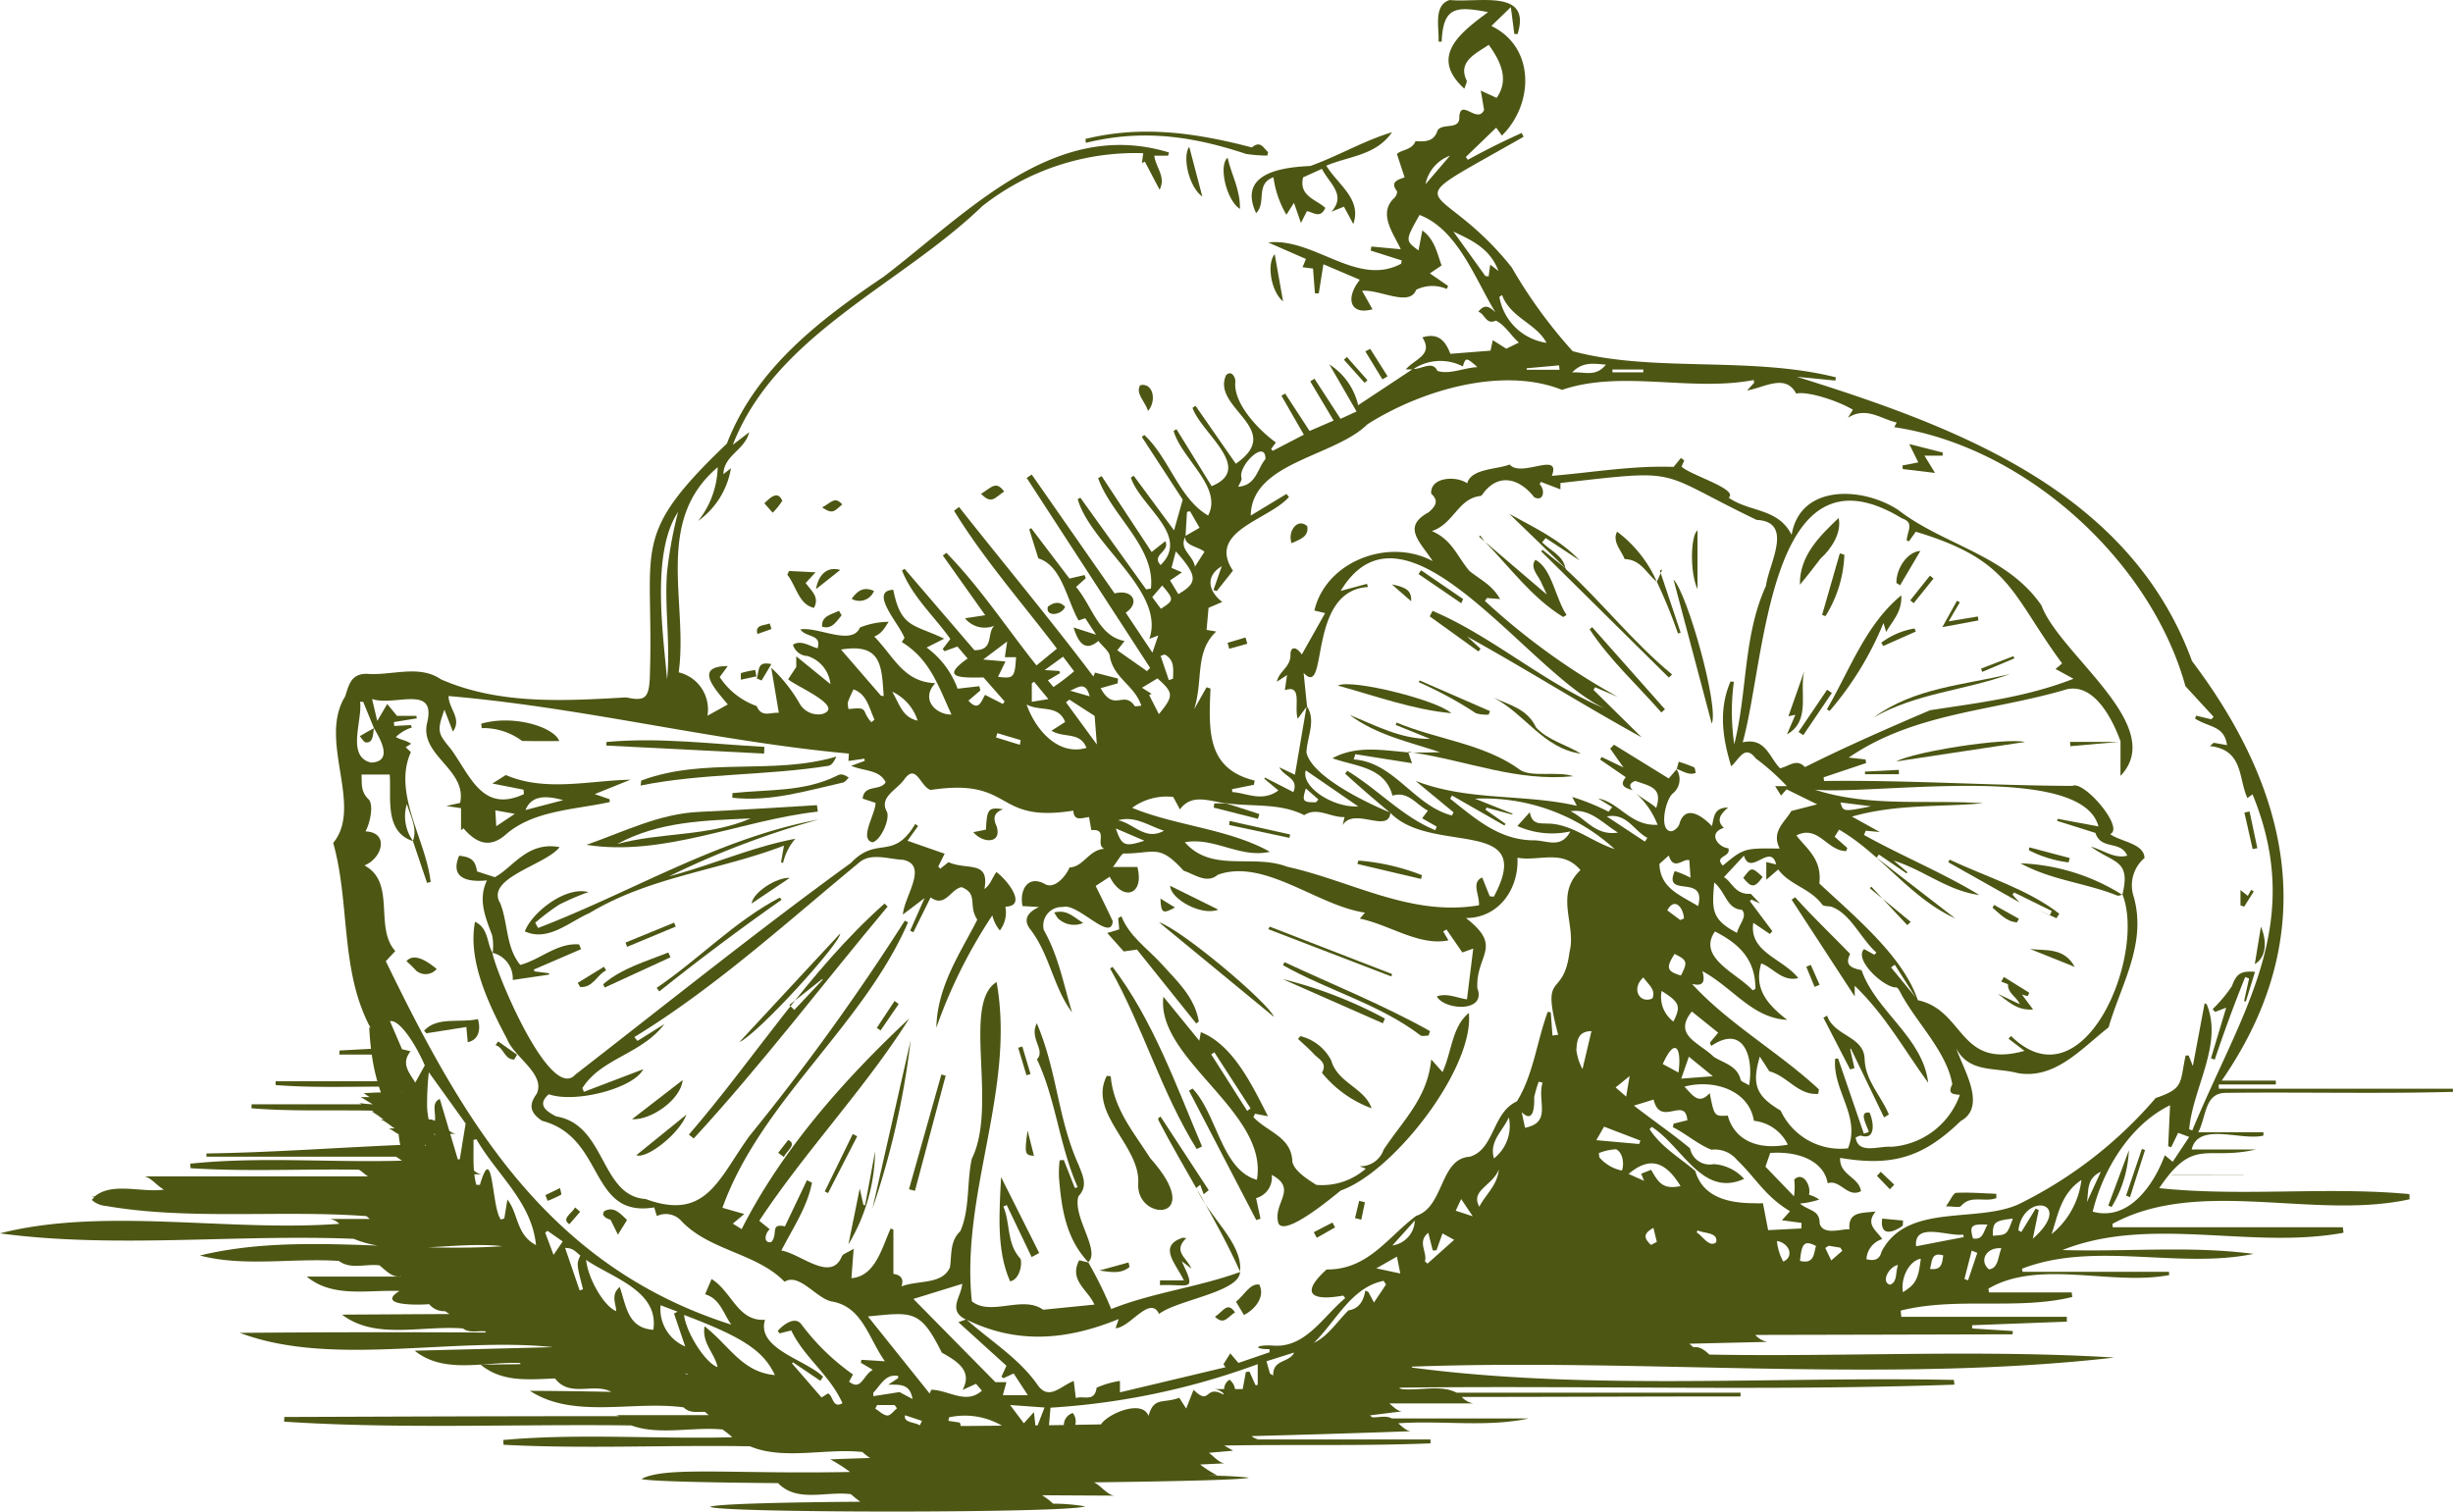 <svg xmlns="http://www.w3.org/2000/svg" viewBox="0 0 221 136.188"><defs><style>.b98b998d-28b4-40aa-920e-274887a42ffb{fill:#4d5613;}</style></defs><g id="a3026230-d02f-4cbd-bf1c-b778942d7c96" data-name="Layer 2"><g id="f37b0b7b-d547-46d0-bf13-dc07c4f135d2" data-name="Layer 1"><path class="b98b998d-28b4-40aa-920e-274887a42ffb" d="M119.49,14.929c1.082,1.753,3.22,3.013,2.433,5.253l-.841-1.565-1.128.458c1.361-1.533-.174-2.517-.857-3.862l-1.697.766c-.403,1.698,1.183,1.981,2.002,2.752-.458,1.029-1.134.351-1.66.297-.16.315-.29.573-.536,1.058l-.627-1.811-.683,1.071a8.976,8.976,0,0,1-1.164-3.375c-1.672.602-.595,2.292-1.566,3.23-1.668-3.598,2.303-4.132,4.89-4.246,2.522-.907,4.781-2.264,7.36-3.043C123.938,14.031,121.544,14.05,119.49,14.929Z"/><path class="b98b998d-28b4-40aa-920e-274887a42ffb" d="M112.258,13.866c-4.91-1.627-9.359-2.24-14.429-.997l-.037-.35c5.138-1.269,10.039-.527,14.996.764.794-.666,1.046.086,1.462.418l-.072.315A12.761,12.761,0,0,1,112.258,13.866Z"/><path class="b98b998d-28b4-40aa-920e-274887a42ffb" d="M73.338,54.765c-1.367-.274-1.611-2.002-2.406-2.987l.158-.331,2.387.116-.893.964C73.151,53.298,73.841,53.793,73.338,54.765Z"/><path class="b98b998d-28b4-40aa-920e-274887a42ffb" d="M110.593,14.206c.358,1.544,1.16,2.898,1.118,4.618C110.515,18.093,109.752,14.938,110.593,14.206Z"/><path class="b98b998d-28b4-40aa-920e-274887a42ffb" d="M107.142,13.218l1.182,4.496C107.093,16.834,106.504,14.093,107.142,13.218Z"/><path class="b98b998d-28b4-40aa-920e-274887a42ffb" d="M114.844,22.901c.256,1.445.504,2.849.753,4.253C114.446,26.21,114.137,23.656,114.844,22.901Z"/><path class="b98b998d-28b4-40aa-920e-274887a42ffb" d="M195.681,105.868h6.447l.001.02q-3.233,0-6.468.001Z"/><path class="b98b998d-28b4-40aa-920e-274887a42ffb" d="M102.72,34.708c1.12-.279,1.543,1.335.717,2.314C103.162,36.169,102.281,35.459,102.72,34.708Z"/><path class="b98b998d-28b4-40aa-920e-274887a42ffb" d="M88.385,44.487c.963-.574,1.332-1.213,2.084-.204C89.629,44.815,89.365,45.498,88.385,44.487Z"/><path class="b98b998d-28b4-40aa-920e-274887a42ffb" d="M70.477,45.119a6.076,6.076,0,0,1-.861,1.073l-.752-.846C69.385,44.835,70.075,44.156,70.477,45.119Z"/><path class="b98b998d-28b4-40aa-920e-274887a42ffb" d="M75.7,51.35l-2.183,1.727C73.752,51.677,74.604,51.016,75.7,51.35Z"/><path class="b98b998d-28b4-40aa-920e-274887a42ffb" d="M75.824,55.435c-.501.586-.858,1.288-1.759,1.027-.062-.987.821-1.079,1.519-1.431Z"/><path class="b98b998d-28b4-40aa-920e-274887a42ffb" d="M125.014,33.903l-.466.273-1.541-2.52.442-.225Z"/><path class="b98b998d-28b4-40aa-920e-274887a42ffb" d="M76.732,53.954c.55-.767,1.089-1.117,2.009-.713A1.417,1.417,0,0,1,76.732,53.954Z"/><path class="b98b998d-28b4-40aa-920e-274887a42ffb" d="M75.882,45.447c-.701.563-.798.951-1.811.27C74.954,45.243,75.201,44.696,75.882,45.447Z"/><path class="b98b998d-28b4-40aa-920e-274887a42ffb" d="M95.964,54.665c-.306.782-1.806.951-1.56-.009C94.884,54.309,95.405,54.097,95.964,54.665Z"/><path class="b98b998d-28b4-40aa-920e-274887a42ffb" d="M69.497,59.831l-.884,1.478-.426-.175C68.429,60.265,68.219,59.568,69.497,59.831Z"/><path class="b98b998d-28b4-40aa-920e-274887a42ffb" d="M121.079,32.413l.266-.253q.927,1.048,1.854,2.096l-.259.231Q122.01,33.45,121.079,32.413Z"/><path class="b98b998d-28b4-40aa-920e-274887a42ffb" d="M66.787,60.632a9.346,9.346,0,0,1,1.249-.27l.115.575-1.403.301C66.758,61.027,66.713,60.657,66.787,60.632Z"/><path class="b98b998d-28b4-40aa-920e-274887a42ffb" d="M69.347,56.172l.159.5L68.236,57.12C68.016,56.267,68.784,56.381,69.347,56.172Z"/><path class="b98b998d-28b4-40aa-920e-274887a42ffb" d="M107.12,98.26l6.061,11.661.383-.122c-.127-.594-.255-1.187-.398-1.853a1.923,1.923,0,0,0,1.41-2.094c2.418,1.284.03,2.565.608,4.38.626,1.192,4.868-2.385,5.613-2.974,4.815-1.7,12.042-11.075,11.536-15.999-1.532,1.275-1.502,3.406-2.37,5.331l-1.019-1.142c-.33,3.476-2.527,5.47-4.288,8.133a2.215,2.215,0,0,1-2.183,1.494l.58.213a5.984,5.984,0,0,1-4.463,1.464c-.785-.498-1.974-1.241-2.157-2.082-.062-2.259-2.257-2.67-3.507-4.024l.142-.305,1.169.226c-1.416-2.772-3.144-6.434-6.047-7.575l-.139.772c-1.078-1.321-2.071-2.538-3.234-3.963-.7,5.602,9.513,10.404,8.42,16.494-3.184-.886-3.572-5.899-5.793-8.219Zm5.55,1.599-.305.227-3.242-5.092.286-.184Z"/><path class="b98b998d-28b4-40aa-920e-274887a42ffb" d="M44.341,84.273c-.601-1.624-1.305-3.208-.468-4.956-1.764.19-3.364-.206-2.506-2.221,1.145.131,1.449.442,1.613,1.415l1.604.519c1.657-.892,2.924-3.248,5.833-2.706-1.248,1.617-6.745,2.768-5.348,5.054.709,1.776.49,3.949,1.803,5.557,1.837-.496,3.313-1.999,5.299-1.851l.178.432-4.264,1.84.077.162,1.321.168-.035.125-3.252.479a2.372,2.372,0,0,0-1.812-2.443A4.815,4.815,0,0,0,44.341,84.273Z"/><path class="b98b998d-28b4-40aa-920e-274887a42ffb" d="M62.99,73.147c-3.595.165-6.752,1.78-10.151,2.967,6.922,1.103,13.949-2.228,20.841-2.991l-.077-.581C70.066,72.747,66.529,72.985,62.99,73.147Zm-7.385,2.898c3.771-2.054,7.913-2.117,12.031-2.311C63.791,75.397,59.557,74.963,55.605,76.045Z"/><path class="b98b998d-28b4-40aa-920e-274887a42ffb" d="M50.366,81.51a20.593,20.593,0,0,0-2.145,1.625l.257.47c8.435-3.22,16.237-8.084,25.273-9.77a77.49,77.49,0,0,0-13.471,5.114c3.836-1.001,7.487-2.646,11.375-3.381a5.035,5.035,0,0,0-1.104,2.175l-.183-.051c.077-.444.154-.887.261-1.501C64.712,78.448,58.564,78.975,53.093,82.27c-1.792.775-3.712,2.601-5.804,1.645.574-1.62,3.59-4.093,5.723-3.545A23.6,23.6,0,0,0,50.366,81.51Z"/><path class="b98b998d-28b4-40aa-920e-274887a42ffb" d="M98.046,113.714c.007.01.013.02.021.029l-.001,0,0,0-.016-.004L98.04,113.72Z"/><path class="b98b998d-28b4-40aa-920e-274887a42ffb" d="M95.413,106.145a9.31,9.31,0,0,1,.057-1.607l.372-.027q.498,1.263.996,2.526l.255-.08c-1.661-3.751-1.966-7.919-3.67-11.52.808-.822-.721-1.872-.012-3.244,1.855,4.354,1.864,8.567,3.776,12.783.346.906.866,1.869-.027,2.802-.556,1.826,2.016,4.898.886,5.938C96.045,111.584,95.644,108.939,95.413,106.145Z"/><path class="b98b998d-28b4-40aa-920e-274887a42ffb" d="M62.5,102.569c6.162-6.681,11.637-13.937,17.47-20.894l-.279-.268c-6.868,6.101-11.681,13.934-17.628,20.82Zm8.611-12.025,2.957-2.331.056.051-2.564,2.728Z"/><path class="b98b998d-28b4-40aa-920e-274887a42ffb" d="M103.634,104.35c5.125,5.737-1.264,5.772-1.089,2.303.251-3.402-4.57-6.327-2.833-9.724l.355.036C100.317,99.898,102.153,102.036,103.634,104.35Z"/><path class="b98b998d-28b4-40aa-920e-274887a42ffb" d="M100.013,87.258l.22-.149c3.624,4.749,5.724,10.672,8.062,16.182l-.48.231C104.609,98.374,102.986,92.527,100.013,87.258Z"/><path class="b98b998d-28b4-40aa-920e-274887a42ffb" d="M74.663,68.992c-5.618.898-11.415.662-16.946,1.78l.056-.446c5.708-2.144,11.901-.465,17.579-2.163C75.186,68.541,74.961,68.922,74.663,68.992Z"/><path class="b98b998d-28b4-40aa-920e-274887a42ffb" d="M92.944,113.258c-.792-1.656-1.516-3.17-2.24-4.684l-.306.128c.646,1.514.268,3.316,1.532,4.699.213.444-.077,1.91-.927,2.039-1.259-2.823-.961-6.308-.812-9.391,1.225,2.44,2.31,4.601,3.433,6.838Z"/><path class="b98b998d-28b4-40aa-920e-274887a42ffb" d="M104.592,86.785c1.4,1.558,3.04,3.012,3.413,5.245l-.235.181L102.433,85.55l-1.191.172-1.488-1.665,1.083-.325-.095-1.008.288-.175C101.735,84.344,103.349,85.429,104.592,86.785Z"/><path class="b98b998d-28b4-40aa-920e-274887a42ffb" d="M54.626,67.17l.016-.321c4.768-.435,9.489.186,14.227.44q-.015.302-.029.605Z"/><path class="b98b998d-28b4-40aa-920e-274887a42ffb" d="M104.359,100.907c-.025-.046.006-.122.011-.185l.19-.12,4.339,6.629-.455.364-.315-.856-.344.281c.998,2.479,4.221,4.966,3.933,7.53C109.612,109.857,106.743,105.483,104.359,100.907Z"/><path class="b98b998d-28b4-40aa-920e-274887a42ffb" d="M111.732,114.597l-.032-.025.017-.02Z"/><path class="b98b998d-28b4-40aa-920e-274887a42ffb" d="M118.378,94.968c-.449-.484-.956-.915-1.437-1.37l.216-.248a4.28,4.28,0,0,1,2.772,2.178c.591,2.062,3.005,2.468,3.639,4.322a10.326,10.326,0,0,1-4.471-3.202C119.618,95.751,118.805,95.429,118.378,94.968Z"/><path class="b98b998d-28b4-40aa-920e-274887a42ffb" d="M47.032,66.753A5.82,5.82,0,0,0,43.401,65.6l-.042-.4c2.985-.851,6.598.338,7.025,1.568C49.222,66.767,48.126,66.782,47.032,66.753Z"/><path class="b98b998d-28b4-40aa-920e-274887a42ffb" d="M75.987,70.495c-3.315.745-6.564,1.764-10.012,1.377l.018-.417c3.183-.344,6.432-.084,9.416-1.569.383-.24.728-.051,1.059.175C76.31,70.21,76.175,70.427,75.987,70.495Z"/><path class="b98b998d-28b4-40aa-920e-274887a42ffb" d="M127.975,93.282c-3.695-2.816-8.346-4.04-12.386-6.322l.139-.274c4.381,2.047,8.883,3.845,13.109,6.213l-.134.4C128.456,93.299,128.149,93.394,127.975,93.282Z"/><path class="b98b998d-28b4-40aa-920e-274887a42ffb" d="M104.418,83.094c1.996.618,9.845,7.231,10.358,8.524Z"/><path class="b98b998d-28b4-40aa-920e-274887a42ffb" d="M82.044,93.731a72.887,72.887,0,0,1-3.439,15.146Q80.324,101.304,82.044,93.731Z"/><path class="b98b998d-28b4-40aa-920e-274887a42ffb" d="M66.606,93.894,75.697,84.1C75.76,84.918,68.339,93.119,66.606,93.894Z"/><path class="b98b998d-28b4-40aa-920e-274887a42ffb" d="M70.417,81.064Q64.778,85.02,59.4,89.321l-.238-.32c3.799-2.574,6.985-5.973,11.089-8.135Z"/><path class="b98b998d-28b4-40aa-920e-274887a42ffb" d="M81.894,107.147l2.917-10.338.388.105q-1.384,5.187-2.768,10.374Z"/><path class="b98b998d-28b4-40aa-920e-274887a42ffb" d="M124.772,91.767l-.184.425-9.036-3.983A39.116,39.116,0,0,1,124.772,91.767Z"/><path class="b98b998d-28b4-40aa-920e-274887a42ffb" d="M42.141,93.897l-.124-1.371-3.599.567-.213-.229c1.171-1.306,3.227-.675,4.857-1.049C43.35,92.853,43.074,93.705,42.141,93.897Z"/><path class="b98b998d-28b4-40aa-920e-274887a42ffb" d="M106.66,115.357c-.721-1.504-2.369-3.082-.118-3.843l.34.031c-1.272,1.198.071,1.79.453,2.748l-.875-.67c1.405,2.919.659,2.028-1.954,2.164l.003-.431Z"/><path class="b98b998d-28b4-40aa-920e-274887a42ffb" d="M56.943,100.834q2.281-1.763,4.562-3.526C61.345,99.06,58.658,100.947,56.943,100.834Z"/><path class="b98b998d-28b4-40aa-920e-274887a42ffb" d="M77.458,107.079l.326,1.472.154.04c.296-1.591.592-3.182.905-4.868a16.782,16.782,0,0,1-2.406,8.392C76.793,110.361,77.148,108.607,77.458,107.079Z"/><path class="b98b998d-28b4-40aa-920e-274887a42ffb" d="M60.409,86.245l-5.93,2.73-.138-.3c1.719-1.469,3.85-2.044,5.87-2.861Z"/><path class="b98b998d-28b4-40aa-920e-274887a42ffb" d="M105.419,79.806l4.337,2.145C108.324,82.561,105.478,81.043,105.419,79.806Z"/><path class="b98b998d-28b4-40aa-920e-274887a42ffb" d="M113.454,115.731c.571,1.117-.414,2.26-1.384,2.744l-.715-1.198C112.045,116.761,112.593,115.607,113.454,115.731Z"/><path class="b98b998d-28b4-40aa-920e-274887a42ffb" d="M114.262,83.715l.133-.229,11.033,4.277-.086.207Z"/><path class="b98b998d-28b4-40aa-920e-274887a42ffb" d="M57.331,104.075l4.514-3.655C61.197,102.18,58.212,104.467,57.331,104.075Z"/><path class="b98b998d-28b4-40aa-920e-274887a42ffb" d="M89.804,74.482c.459,1.574-1.283,1.5-2.113.493l1.136-.233c.079-1.854.226-2.039,1.551-1.834C89.468,73.232,89.472,73.792,89.804,74.482Z"/><path class="b98b998d-28b4-40aa-920e-274887a42ffb" d="M54.473,109.098c.885-.442,1.452.291,2.019.816l-.82,1.325L55.01,109.9C54.751,109.824,54.046,109.542,54.473,109.098Z"/><path class="b98b998d-28b4-40aa-920e-274887a42ffb" d="M74.305,107.345l2.522-5.169.401.198-2.627,5.118Z"/><path class="b98b998d-28b4-40aa-920e-274887a42ffb" d="M37.517,87.472a12.122,12.122,0,0,0-.899-.877c.532-.582,1.389-.404,2.727.706A1.316,1.316,0,0,1,37.517,87.472Z"/><path class="b98b998d-28b4-40aa-920e-274887a42ffb" d="M71.151,79.094l-3.437,2.307C67.859,80.385,69.954,79.031,71.151,79.094Z"/><path class="b98b998d-28b4-40aa-920e-274887a42ffb" d="M95.489,82.887c-.226-.133-.348-.445-.517-.676,1.125-.261,1.572.275,2.615.945A2.091,2.091,0,0,1,95.489,82.887Z"/><path class="b98b998d-28b4-40aa-920e-274887a42ffb" d="M56.356,84.92l4.378-1.794.147.354-4.383,1.825Z"/><path class="b98b998d-28b4-40aa-920e-274887a42ffb" d="M109.459,118.636c.783-.516,1.115-1.397,1.81-.4C110.584,118.658,110.298,119.42,109.459,118.636Z"/><path class="b98b998d-28b4-40aa-920e-274887a42ffb" d="M54.61,87.427c-.843.398-1.183,1.594-2.339,1.494l-.223-.367,2.364-1.453Z"/><path class="b98b998d-28b4-40aa-920e-274887a42ffb" d="M78.994,92.609l1.6-2.426.371.279L79.332,92.84Z"/><path class="b98b998d-28b4-40aa-920e-274887a42ffb" d="M101.767,114.146c-.816.691-1.784.434-2.724.323l2.632-.73Z"/><path class="b98b998d-28b4-40aa-920e-274887a42ffb" d="M91.732,94.397l.375-.109.737,2.481-.367.104Z"/><path class="b98b998d-28b4-40aa-920e-274887a42ffb" d="M120.281,110.585l-1.651.933-.268-.504,1.685-.869Z"/><path class="b98b998d-28b4-40aa-920e-274887a42ffb" d="M46.587,95.027l-.265.436c-.884.003-.941-1.108-1.68-1.3l.24-.337Z"/><path class="b98b998d-28b4-40aa-920e-274887a42ffb" d="M52.265,109.175l-.968,1.121c-.775-.499.243-.981.515-1.513Z"/><path class="b98b998d-28b4-40aa-920e-274887a42ffb" d="M50.549,107.641a10.388,10.388,0,0,1-1.211.549l-.2-.516,1.319-.634C50.492,107.248,50.614,107.603,50.549,107.641Z"/><path class="b98b998d-28b4-40aa-920e-274887a42ffb" d="M122.97,108.318q-.163.785-.326,1.57l-.565-.141.374-1.556Z"/><path class="b98b998d-28b4-40aa-920e-274887a42ffb" d="M92.578,101.858q.288,1.136.577,2.274C92.332,104.088,92.286,103.945,92.578,101.858Z"/><path class="b98b998d-28b4-40aa-920e-274887a42ffb" d="M70.111,103.863l.902-1.157c.848.399-.168.985-.388,1.535Z"/><path class="b98b998d-28b4-40aa-920e-274887a42ffb" d="M104.549,80.96l1.31.801C104.759,82.361,104.602,82.28,104.549,80.96Z"/><path class="b98b998d-28b4-40aa-920e-274887a42ffb" d="M201.081,88.848c.396-1.098.793-1.399,2.081-1.289-.277.898-.551,1.787-.825,2.676l-.159-.04.451-2.041-.351-.127q-1.482,3.679-2.742,7.439l-.342-.116,1.373-4.565-1.009.387-.211-.258A12.504,12.504,0,0,0,201.081,88.848Z"/><path class="b98b998d-28b4-40aa-920e-274887a42ffb" d="M182.444,66.847l-11.62,1.757C172.562,67.686,180.641,66.452,182.444,66.847Z"/><path class="b98b998d-28b4-40aa-920e-274887a42ffb" d="M173.381,41.053l.954,1.556-2.906-.35-.034-.322,1.432-.28-.814-1.649,3.018.766-.016.279Z"/><path class="b98b998d-28b4-40aa-920e-274887a42ffb" d="M176.24,107.469c1.2-.063,2.409.044,3.615.089l.002.389c-1.092.403-2.295-.332-3.18.708-.139.179-.706.027-1.354.027C175.745,108.1,175.976,107.482,176.24,107.469Z"/><path class="b98b998d-28b4-40aa-920e-274887a42ffb" d="M169.572,109.794l1.88.175-.024.461C170.658,111,169.339,111.52,169.572,109.794Z"/><path class="b98b998d-28b4-40aa-920e-274887a42ffb" d="M203.697,83.481c.655,1.592.335,2.879-.554,3.376C203.322,85.767,203.51,84.624,203.697,83.481Z"/><path class="b98b998d-28b4-40aa-920e-274887a42ffb" d="M116.364,48.941c-.388-1.032.511-2.331,1.408-1.542C117.932,48.344,117.183,48.567,116.364,48.941Z"/><path class="b98b998d-28b4-40aa-920e-274887a42ffb" d="M202.206,73.208l.466-.094q.35,1.651.7,3.302L202.95,76.5Q202.578,74.854,202.206,73.208Z"/><path class="b98b998d-28b4-40aa-920e-274887a42ffb" d="M186.503,66.84h4.408q-2.199.191-4.389.388Z"/><path class="b98b998d-28b4-40aa-920e-274887a42ffb" d="M171.082,69.752h-3.046l-.021-.233,3.058-.159Z"/><path class="b98b998d-28b4-40aa-920e-274887a42ffb" d="M110.595,57.914l1.619-.482.161.567-1.629.452Z"/><path class="b98b998d-28b4-40aa-920e-274887a42ffb" d="M170.66,106.736l-.394.41-1.167-1.21.346-.362Z"/><path class="b98b998d-28b4-40aa-920e-274887a42ffb" d="M202.819,80.174l.23.141-.864,1.373-.33-.117V80.187l.658.53C202.637,80.497,202.728,80.335,202.819,80.174Z"/><path class="b98b998d-28b4-40aa-920e-274887a42ffb" d="M133.345,48.244c.144.183.284.371.43.553l-.517-.442Z"/><path class="b98b998d-28b4-40aa-920e-274887a42ffb" d="M138.924,52.628c-.242-.709-1.163-1.447-.595-2.192,1.494.767,1.804,3.505,2.811,4.966l-.308.189c-2.804-1.725-4.781-4.456-7.058-6.793l5.591,4.776C139.234,53.29,139.088,52.954,138.924,52.628Z"/><path class="b98b998d-28b4-40aa-920e-274887a42ffb" d="M154.218,65.2l-3.446-12.986C152.021,53.472,154.891,63.683,154.218,65.2Z"/><path class="b98b998d-28b4-40aa-920e-274887a42ffb" d="M120.528,61.765c1.268-.632,9.061,1.348,10.225,2.492C127.313,63.93,124.088,62.755,120.528,61.765Z"/><path class="b98b998d-28b4-40aa-920e-274887a42ffb" d="M138.974,49.544q1.028.816,2.055,1.631l-.002-.008c.027.03.054.028.029.098,3.273,3.002,6.107,6.638,9.591,9.502l-.295.278L138.847,49.67Z"/><path class="b98b998d-28b4-40aa-920e-274887a42ffb" d="M143.443,56.504q3.28,3.7,6.56,7.401l-.326.284c-2.171-2.481-4.635-4.709-6.46-7.489Z"/><path class="b98b998d-28b4-40aa-920e-274887a42ffb" d="M142.324,50.495l-3.068-2.019-.321.385c.738.74,1.894,1.2,2.093,2.308l-5.048-4.872C138.198,47.52,140.528,48.598,142.324,50.495Z"/><path class="b98b998d-28b4-40aa-920e-274887a42ffb" d="M149.263,52.403l.005.004.002.021Z"/><path class="b98b998d-28b4-40aa-920e-274887a42ffb" d="M146.368,50.37c-.257-.726-1.157-1.588-.675-2.467a11.308,11.308,0,0,1,3.571,4.5C148.354,51.711,147.867,50.412,146.368,50.37Z"/><path class="b98b998d-28b4-40aa-920e-274887a42ffb" d="M138.386,65.538c1.024,1.14,2.75,1.556,4.049,2.367-3.409-.468-5.078-3.654-7.891-5.046C135.996,63.5,137.626,63.885,138.386,65.538Z"/><path class="b98b998d-28b4-40aa-920e-274887a42ffb" d="M152.934,47.783v5.3C152.223,51.56,152.323,48.211,152.934,47.783Z"/><path class="b98b998d-28b4-40aa-920e-274887a42ffb" d="M132.969,64.258A35.254,35.254,0,0,0,127.82,61.462l.085-.154,6.335,2.76-.119.311A3.142,3.142,0,0,1,132.969,64.258Z"/><path class="b98b998d-28b4-40aa-920e-274887a42ffb" d="M128.031,51.379l3.788,2.593-.169.379-3.853-2.632Z"/><path class="b98b998d-28b4-40aa-920e-274887a42ffb" d="M149.755,51.323c-.045.102-.09.206-.136.308l-.077-.231Z"/><path class="b98b998d-28b4-40aa-920e-274887a42ffb" d="M149.268,52.407l.005.011C149.269,52.433,149.269,52.411,149.268,52.407Z"/><path class="b98b998d-28b4-40aa-920e-274887a42ffb" d="M149.273,52.418c.116-.265.231-.526.346-.787l1.796,5.366-.238.08A47.366,47.366,0,0,0,149.273,52.418Z"/><path class="b98b998d-28b4-40aa-920e-274887a42ffb" d="M152.614,69.125c.109.051.11.334.161.51-.606.248-1.14-.161-1.706-.353q.086-.328.173-.654A14.313,14.313,0,0,1,152.614,69.125Z"/><path class="b98b998d-28b4-40aa-920e-274887a42ffb" d="M151.033,69.268h0l.036.014-.004.017-.023-.023.024.024-.013.015Z"/><path class="b98b998d-28b4-40aa-920e-274887a42ffb" d="M127.144,54.175l-1.754-1.53C126.797,52.939,127.157,53.24,127.144,54.175Z"/><path class="b98b998d-28b4-40aa-920e-274887a42ffb" d="M190.73,80.678c-2.903-1.156-5.874-1.361-8.692-2.897a18.47,18.47,0,0,1,9.157,2.833C191.033,80.649,190.849,80.734,190.73,80.678Z"/><path class="b98b998d-28b4-40aa-920e-274887a42ffb" d="M183.51,81.941l1.175.504.171-.367-3.39-1.667-.157.197.638.695-6.419-3.617.121-.236c3.279,1.553,7.035,2.654,9.88,4.873l-.255.404Z"/><path class="b98b998d-28b4-40aa-920e-274887a42ffb" d="M181.984,90.48c-.356-.752-1.083-.946-1.08-1.801l-.605-.241.239-.417,2.292,1.424-.156.306-.512-.147c.29.389.581.778,1.006,1.345-1.529.119-2.29-.806-3.193-1.412Z"/><path class="b98b998d-28b4-40aa-920e-274887a42ffb" d="M186.922,87.116l-4.024-1.617C184.314,85.672,185.961,85.343,186.922,87.116Z"/><path class="b98b998d-28b4-40aa-920e-274887a42ffb" d="M171.83,83.346l-2.216-2.368,2.531,2.082Z"/><path class="b98b998d-28b4-40aa-920e-274887a42ffb" d="M168.589,79.881l1.026,1.097-1.15-.946Z"/><path class="b98b998d-28b4-40aa-920e-274887a42ffb" d="M186.474,77.306l-.11.392A10.699,10.699,0,0,1,182.788,76.6l.048-.256Z"/><path class="b98b998d-28b4-40aa-920e-274887a42ffb" d="M181.715,83.1c-.95-.063-1.532-.764-2.199-1.319l.143-.25,2.239,1.25Z"/><path class="b98b998d-28b4-40aa-920e-274887a42ffb" d="M169.934,56.934c-.096-.313-.137-.444-.246-.801a28.94,28.94,0,0,1-4.849,7.919l-.248-.143c2.039-3.503,3.503-7.658,6.706-10.273C171.361,55.165,170.509,55.902,169.934,56.934Z"/><path class="b98b998d-28b4-40aa-920e-274887a42ffb" d="M164.011,50.337c-.602.774-1.105,1.463-1.854,2.344-.033-2.659,1.81-4.388,3.491-6.016C165.944,47.985,165.008,49.438,164.011,50.337Z"/><path class="b98b998d-28b4-40aa-920e-274887a42ffb" d="M168.816,64.637c3.655-2.679,8.094-2.906,12.29-3.917C177.072,62.208,172.634,62.435,168.816,64.637Z"/><path class="b98b998d-28b4-40aa-920e-274887a42ffb" d="M164.161,55.402l1.594-5.544.411.123a11.146,11.146,0,0,1-1.701,5.527Z"/><path class="b98b998d-28b4-40aa-920e-274887a42ffb" d="M162.553,60.468c-.475,1.881.638,4.474-1.56,5.696.257-.595.489-1.134.76-1.765l-.628.133C161.618,63.129,162.085,61.798,162.553,60.468Z"/><path class="b98b998d-28b4-40aa-920e-274887a42ffb" d="M170.852,52.519c-.007-1.363,1.027-2.826,2.161-2.884l-1.828,3.101Z"/><path class="b98b998d-28b4-40aa-920e-274887a42ffb" d="M165.041,62.431l-2.576,3.804-.432-.289,2.578-3.803Z"/><path class="b98b998d-28b4-40aa-920e-274887a42ffb" d="M176.308,54.129l.264.132-1.013,1.72,2.636-.439.046.357-3.247.601Z"/><path class="b98b998d-28b4-40aa-920e-274887a42ffb" d="M172.481,56.625l.125.273-2.937,1.304-.177-.295A6.793,6.793,0,0,1,172.481,56.625Z"/><path class="b98b998d-28b4-40aa-920e-274887a42ffb" d="M172.1,54.09q.887-1.113,1.775-2.227l.325.264-1.788,2.216Z"/><path class="b98b998d-28b4-40aa-920e-274887a42ffb" d="M178.481,60.237l2.918-1.121.08.199L178.58,60.535Z"/><path class="b98b998d-28b4-40aa-920e-274887a42ffb" d="M167.098,88.811v.964l-5.682-8.716.316-.222c1.638,1.837,3.25,3.338,4.95,5.102-.402.844-.183,1.239,1.034,1.47,1.274,3.701,5.524,6.038,6.002,10.146C171.511,94.528,169.908,91.523,167.098,88.811Z"/><path class="b98b998d-28b4-40aa-920e-274887a42ffb" d="M164.607,91.503c.631,1.865,3.32,1.844,3.382,3.884.046,1.972,1.473,3.305,2.186,5.025l-.435.262-2.991-6.206-.063.047q.194.86.389,1.72l-.391.117q-1.203-2.33-2.406-4.66Z"/><path class="b98b998d-28b4-40aa-920e-274887a42ffb" d="M157.059,79.094c.745-.998.745-.998,1.743-.087C158.107,80.007,157.79,80.012,157.059,79.094Z"/><path class="b98b998d-28b4-40aa-920e-274887a42ffb" d="M163.934,88.723l-.448.193q-.377-.907-.753-1.813l.407-.173Q163.537,87.826,163.934,88.723Z"/><path class="b98b998d-28b4-40aa-920e-274887a42ffb" d="M128.113,78.851l-.085.339-5.742-1.354.099-.302A19.79,19.79,0,0,1,128.113,78.851Z"/><path class="b98b998d-28b4-40aa-920e-274887a42ffb" d="M113.462,73.346l-.13.426-3.988-1.01.057-.381h1.053C111.304,72.625,112.492,73.042,113.462,73.346Z"/><path class="b98b998d-28b4-40aa-920e-274887a42ffb" d="M116.235,75.185l-.066.303-5.424-1.156.027-.368Z"/><path class="b98b998d-28b4-40aa-920e-274887a42ffb" d="M189.946,108.61l1.853-4.974a10.754,10.754,0,0,1-1.56,5.112Z"/><path class="b98b998d-28b4-40aa-920e-274887a42ffb" d="M193.254,103.613l-1.36,4.253-.346-.154q.712-2.098,1.423-4.197Z"/><path class="b98b998d-28b4-40aa-920e-274887a42ffb" d="M32.931,66.884c-.212-.095-.345-.364-.511-.56.41-.255.834-.485,1.26-.712C33.607,66.114,33.648,66.987,32.931,66.884Z"/><path class="b98b998d-28b4-40aa-920e-274887a42ffb" d="M195.66,105.89c.006-.008.014-.015.021-.022Z"/><path class="b98b998d-28b4-40aa-920e-274887a42ffb" d="M0,111.12c10.303,1.389,21.328.058,31.868.492,3.95,1.658,9.005.185,13.342.659l-.001.011c-9.002.611-18.497-1.28-27.199.834,4.003,1.048,8.383.208,12.521.489,1.048.793,2.438.243,3.659.397.642.522,1.165,1.121,1.923.989l.028.023H27.633c2.36,1.94,5.439,1.184,8.36,1.296-2.189,1.349,1.739,1.275,2.672,1.188a1.739,1.739,0,0,0,1.445.632,2.201,2.201,0,0,0,.404.257l-9.701.056c3.048,2.31,7.228.945,10.901,1.246.593.443,1.297.195,1.971.256q.064.056.128.111-11.099-.064-22.199.029c8.22,3.118,19.145.332,28.213,1.288l-12.466.319c2.665,2.152,6.25.968,9.512,1.11l.008.105-3.584.04c1.936,1.597,4.261,1.343,6.704,1.246,1.362,1.766,3.453.348,5.075,1.208-2.442-.048-4.885-.084-7.328-.094,3.903,2.566,9.269.869,13.841,1.492.577.561,1.226.378,1.922.404.113.096.227.196.341.292h-8.43a.851.851,0,0,1,.365.096c-10.056-.006-20.113.04-30.169.072l-.02.421c10.389.681,20.861.208,31.278.341,2.504.915,5.53.104,8.219.365a8.261,8.261,0,0,1,.879.699c-6.865.179-13.812-.367-20.634.248l.027.43c7.373.388,14.809.008,22.204.138,3.016,1.274,6.824.154,10.122.513a4.899,4.899,0,0,0,.699.539c-1.196.041-2.393.076-3.589.125a13.981,13.981,0,0,1,1.781,1.137c-10.658.2-16.618-.518-18.785.623.469.204,5.482.325,12.297.38,1.744,1.792,4.342.7,6.568.999a8.586,8.586,0,0,0,.856.679c-6.923.046-13.062.204-13.545.46.998.566,32.158.578,33.797-.04a17.49,17.49,0,0,0-2.893-.247,6.185,6.185,0,0,0-.994-.758l6.548.036c-.618-.003-1.239-.899-1.87-1.198,7.805-.093,13.678-.242,13.952-.426a35.386,35.386,0,0,0-3.663-.175c.272-.009.545-.015.818-.025a9.7,9.7,0,0,1-1.54-.982l2.257-.108c-.468.022-.97-.554-1.468-.946.365-.024.728-.083,1.094-.074a.684.684,0,0,1-.115-.012c.399-.036.798-.067,1.197-.106l-.799-.462c6.194-.114,12.397.055,18.586-.197l-.006-.351H113.078c.111-.016.222-.03.333-.046a.943.943,0,0,1-.645-.257q7.197-.184,14.393-.441c-.383.014-.784-.361-1.188-.712,3.883-.276,7.985.382,11.748-.434H125.4c-.552-.302-1.179-.07-1.775-.108q-.099-.084-.199-.172c.977-.121,1.953-.248,2.93-.367-.357.044-.77-.347-1.184-.711h7.563a1.85,1.85,0,0,1-1.038-.582c8.37.001,16.741-.048,25.112-.044l.002-.338H131.24c-1.488-.764-3.365-.142-5.006-.333-.064-.044-.128-.086-.191-.122,16.667-.204,33.409.309,50.04-.271l-.053-.426c-16.248-.33-32.919.974-48.769-1.105-.036-.03-.072-.06-.108-.09,20.924-.771,42.943,1.517,63.335-.82-12.114-.741-24.32-.049-36.477-.268-.484-.442-.885-.742-1.439-.656-.125-.107-.251-.219-.376-.323l7.034-.166a1.919,1.919,0,0,1-1.089-.626q11.588-.025,23.177-.056l.026-.295-3.664-.232-.002-.292,8.531-.322-.003-.435H171.295l-.054-.56c5.035-1.263,10.493-.015,15.456-1.224l-.05-.417h-7.457l-.043-.338c4.574-2.68,11.081-.234,16.285-1.221l-.024-.294H182.226l-.064-.276c6.473-2.524,14.168.054,20.864-1.341-5.811-.749-11.274-.172-17.215-.346,7.918-3.147,17.022-.018,25.325-1.558l-.06-.493H190.346l-.03-.305c7.802-4.251,18.189-.316,26.775-2.218l-.022-.466c-7.474-.695-15.094.254-22.535-.537,3.136-4.665,4.259-2.438,8.704-3.483h-5.781c.598-2.522,4.523-.744,6.464-1.254l.002-.296h-5.872c.746-1.448.561-3.496,2.416-3.549,6.843-.085,13.694.092,20.532-.091l-.01-.284H199.904l-.013-.384h5.146l.002-.345h-4.876c8.948-12.941,6.422-25.742-2.676-37.8-5.615-15.341-21.243-21.126-35.599-25.613l3.466.34.049-.291c-7.67-1.938-16.541-.406-23.719-2.357A44.161,44.161,0,0,1,136.19,24.081c-6.732-8.428-11.243-4.721,1.075-11.758l-.169-.343q-2.475,1.111-4.852,2.416l-.184-.254,2.738-2.641.516.713c2.874-2.827,3.024-7.96-.95-9.873.505-.49,1.036-1.004,1.753-1.699.122.938.219,1.678.315,2.418l.295.004C137.996-1.055,133.164.277,130.614,0c-1.506.462-.939,2.53-1.01,3.748l.281.008c.131-3.16,1.288-3.213,4.186-2.663-2.521,1.856-5.331,4.006-2.139,6.9.101-.354.271-.616.2-.753-.841-1.734.937-2.458,1.992-3.204,1.278,1.746,1.757,3.302.711,4.783L133.407,8.16c.091.523.182,1.046.302,1.739-.585,1.306-2.101-1.052-2.232.591.076,1.287-1.459.551-1.954,1.244-.324,1.044-1.12,1.036-1.995.985-.31.818-1.312.766-1.673,1.16.27.819.474,1.438.693,2.102-.691.234-1.302.433-.697,1.236.074.099-.077.501-.233.618-1.503,1.402-.059,3.214.582,4.622l-2.646-.244-.063.363,2.797.889-.055.297c-3.98,2.132-7.856-2.381-11.975-1.916l3.401,1.487-.309.743.947.12c.06.783.115,1.507.171,2.23l.346.009c.129-.813.258-1.626.417-2.625l3.284,1.398c-1.379,1.736-.813,3.215,1.138,2.656-.536-.952-.384-.681-.939-1.666,1.598-.138,4.292,1.488,4.871-.09a3.269,3.269,0,0,1,2.754-.075l.128-.268q-.822-.569-1.646-1.133l1.06-.719c-.404-1.067-.617-2.349-1.737-3.149-.116.605-.218,1.141-.344,1.798-1.206-.89-1.206-.89.09-3.196,3.435,1.3,5.005,5.767,6.837,8.768-.491-.453-.947-.827-1.537-.044.609.186.674,1.204,1.58.798.81.374,1.35,1.352,2.073,1.974l-1.137.555-1.211-.77-.211.946-3.619.284c-.514-1.397-1.259-1.859-2.52-1.481,1.025,1.587-.655,1.92-1.494,2.883.302,0,.455,0,.587.001l-4.879,3.228a5.897,5.897,0,0,0-2.586-3.669l2.444,4.235-1.443.662-2.347-3.614-.38.24,2.104,3.53-2.166.935-2.198-3.366-.337.191c.641,1.116,1.283,2.233,2.018,3.512-.984.511-1.894.983-2.805,1.455l-.14-.172q.212-.292.425-.584c-1.495-1.068-3.827-3.47-3.655-5.431.056-.354-.314-1.148-.83-.629-1.366,2.963,5.383,4.858.875,7.978-1.224-1.761-2.426-3.491-3.629-5.22l-.273.185c.831,2.333,5.593,5.46,1.726,7.056L105.994,38.67l-.261.149c.729,2.539,4.454,5.08,3.112,7.627-2.636-1.533-3.492-5.166-5.751-7.257l-.223.172,3.685,5.658-.781,2.764-3.632-4.918-.259.163c.862,2.618,5.39,5.222,2.681,7.883-.879-.936.878-1.2.425-2.155l-1.234.975q-2.255-3.421-4.508-6.84l-.311.193c1.23,3.427,5.17,6.221,4.755,9.943l-.433.071-5.925-8.258-.239.135c1.205,4.15,7.923,8.317,6.457,12.581l.803-.301c-.156.455-.296.865-.529,1.546L101.42,55.198c1.346-.901.603-2.153-1.001-1.733L92.955,42.756l-.457.302L103.619,60.174l-.278.294-2.681-1.882c.255-.323.46-.582.659-.835-2.353-.44-2.899-3.12-4.373-4.87l.875-.787-.105-.285-1.363.317-3.454-4.549-.166.125c.258.825.516,1.65.814,2.604,2.115.651,2.557,3.71,3.625,5.594l.602-.2.977,1.482-2.029-.648c.531,1.722,1.236,2.061,2.236,1.209.366.485,1.038.968,1.042,1.458.383,1.937,2.216,2.539,2.829,4.383-.283.017-.571.085-.598.028-1-1.467-1.849.614-3.07-1.61l1.539-.438.022-.43-2.069-.535-.145.351c-3.919-5.188-8.079-10.176-12.106-15.275l-.447.346C88.67,50.431,92.1,54.329,95.221,58.44c-.617.507-1.188.977-1.84,1.512-2.674-3.354-5.069-7.021-8.114-10.143l-.324.236,3.82,5.382-1.82.278a2.273,2.273,0,0,0,2.631.675c-.706.701.026,2.228-1.788,2.198L81.499,51.25l-.236.147c.953,2.396,2.925,4.14,4.356,6.17l-.688.907.16.196,1.167-.42.92,1.077c-2.461,1.734-.77,1.748,1.43,1.708l1.903,2.164-.159.224c-.52-.265-1.04-.53-1.608-.819-.335.576-.571,1.545-1.496.519l1.075-.916-.092-.385-1.958.226a7.976,7.976,0,0,0-2.793-3.709l1.585-.797c-2.766-1.323-3.889-.94-4.589-4.405-2.273.107.655,3.201,1.01,4.348l-.242.36c2.539,1.553,3.297,3.972,4.479,6.529-1.373.04-2.838-1.364-1.456-2.819-2.859-.129-3.645-2.279-5.5-4.207.728-.312.899-.743,1.294-1.326a7.119,7.119,0,0,0-2.584.514c-.725,1.708-3.842-.124-5.378.178.579.758,1.94.404,1.564,1.694-.686-.169-1.5-.795-2.222-.321a1.412,1.412,0,0,0,1.304,1.014,2.975,2.975,0,0,1,2.071,2.533l-3.078-2.502v.962c-.329.496-.53.801-.732,1.105.642.605,5.206,2.493,3.056,3.137a1.941,1.941,0,0,1-2.058-1.011,13.775,13.775,0,0,0-2.52-3.167c.218,1.298.436,2.596.683,4.066-.748-.073-1.552.467-1.996-.614a6.593,6.593,0,0,1-3.331-2.612l.728-.989c-3.099.019-1.178,2.036.002,3.459L63.737,64.487a3.43,3.43,0,0,0-2.591-3.911c.872-6.279-2.261-13.618,3.515-18.48a8.101,8.101,0,0,1-1.757,4.835,7.302,7.302,0,0,0,2.95-4.747l-.682.536c.056-1.726,1.923-2.151,2.327-3.778l-1.476,1.132C69.9,30.118,81.143,25.682,88.504,18.567a22.279,22.279,0,0,1,14.494-4.766c-.05.382-.084.639-.118.896l.262-.138,1.33,2.532c.599-1.16-.342-1.986-.478-3.062H105.23l.094-.29c-10.32-3.158-18.148,5.436-25.711,11.192-5.793,3.909-11.521,8.28-14.127,15.039-8.918,8.51-6.518,9.21-6.944,21.139-.09,1.776-.438,2.094-2.118,1.723-5.537.315-11.42.683-16.693-1.625-1.987-1.366-4.457-.31-6.704-.5-1.435.003-1.6,1.054-1.929,2.034-2.476,3.99,1.663,9.868-1.076,13.204,1.535,5.464.597,11.536,3.371,16.68l-.13-.075c.035.657.088,1.304.163,1.944l-2.838.152-.015.368c.974,0,1.947-.01,2.921.003a17.964,17.964,0,0,0,.501,2.402.596.596,0,0,1-.297-.077.851.851,0,0,1,.136.077H24.832l-.007.339c3.096.239,6.21.153,9.313.141q.084.262.179.523c-.524.012-1.048.036-1.573.078.175.058.385.259.569.34q-.415.009-.833-.004c.36.191.735.459,1.109.655a10.715,10.715,0,0,1-1.243-.116.585.585,0,0,1,.208.116H22.671l-.017.361c3.6.291,7.241.142,10.855.212q.084.052.183.121h-.269c.312.005.87.522,1.14.674h-.331c.423.058.961.601,1.342.809h-.532c.28.134.572.367.865.513.04.326.089.65.153.973-5.874.252-11.629.683-17.462.767l.003.291H35.685c.204.149.303.193.527.358-6.343.19-12.785-.385-19.075.272l.033.407c5.035.326,10.116.055,15.167.137.302.159.56.464.834.599H12.922c.612,0,1.231.888,1.856,1.193-1.986.302-4.67-.711-6.255.624-.115-.002-.229-.004-.344-.006a.826.826,0,0,1,.297.067,3.075,3.075,0,0,1-.206.247,2.179,2.179,0,0,0,1.267.539c7.502,1.306,15.733.345,23.476.919.101.085.202.171.304.252H29.694a1.513,1.513,0,0,1,.871.44C20.602,111.007,9.325,108.726,0,111.12ZM128.428,16.6a3.456,3.456,0,0,1,2.206-2.572Zm6.573,7.816-.738-.576c-.046.332-.097.696-.147,1.06l-.29-.026L130.94,20.862C132.59,21.646,134.243,22.374,135.002,24.416ZM61.706,123.721c.106.038.211.077.316.115h-.157C61.812,123.801,61.759,123.762,61.706,123.721Zm-.077-5.25c5.298,2,7.172,3.241,8.181,5.417-2.965-.257-4.106-2.673-6.335-4.394-.253,1.552.948,2.455,1.169,3.679C63.531,122.779,61.817,120.057,61.628,118.471Zm92.988-6.547c-.628.52-1.239-.597-1.765-.894l.103-.178C153.525,111.148,154.809,111.003,154.616,111.924ZM149.34,74.313c-2.468.113-3.422-2.011-5.363-2.378l1.27.78-.326.417a19.946,19.946,0,0,0-3.272-1.328l.416.794c-4.872-1.102-9.754-.399-14.531-2.242l3.42,2.828-.143.288c-3.437-.882-5.189-4.808-8.852-5.05l.148-.472,5.109.812-.337-.974c-2.356-.199-4.69-.646-6.834.528,2.058.744,4.726.756,5.407,3.367,1.434-.438,2.141.822,3.195,1.35l-.518.692,1.309.749-.125.323c-2.942-1.188-5.205-3.71-7.928-5.35l-.198.252c1.307,1.198,2.653,2.35,4.012,3.488-2.084-.858-7.033-3.23-7.496-5.402.055-1.404.893-2.849.041-4.147l.01-.013c-.091-.9-.183-1.8-.305-2.998,2.288,2.417.24-7.417,5.801-7.739l-.096-.285-2.367.635c6.045-9.996,17.559,8.546,24.471,10.862-5.733-2.176-10.524-6.648-16.188-9.063l-.262.493,4.391,3.162.193-.242L132.18,57.344c5.497,3.044,10.261,6.08,15.724,9.086l-4.34-4.275.144-.238,2.064.875a60.958,60.958,0,0,1-11.991-8.651l.18-.262,1.191.094c-.75-1.295-1.701-1.681-2.772-2.538-1.146-1.368-1.544-2.792-3.38-3.59,1.957-.621,2.349-2.932,4.376-3.159.129-.014.238-.236.35-.367,1.456-1.795,3.308-1.063,4.498.481.881.445.996-.682.484-1.181l.12-.202,1.757.671v-.571c11.196-1.269,8.439-1.12,17.673,3.323,3.397.18,1.11,3.921.844,5.939-2.07,4.551-1.66,9.558-2.858,14.277a20.259,20.259,0,0,1-.032-5.638l-.308-.01c-1.062,2.489-.746,4.991.067,7.633.774-.717,1.224-1.985,2.224-.703a21.36,21.36,0,0,1,2.79,2.49H159.93l.529.847.503-.561,2.751,1.353-2.33.602c-.504.939-1.854,1.818-1.043,3.382-3.22-.036-3.22-.036-5.129,1.536-.825-.908.765-.725.506-1.556-.967-.113-1.881-1.392-.408-1.842-.738-.71-.282-1.246.378-1.835-1.288.013-1.255.853-1.452,1.678-.78-.839-2.421-2.089-2.944-.156a1.096,1.096,0,0,1-.662.61c-1.23.091-.592-2.878.087-3.402a1.647,1.647,0,0,0,.335-2.171l-.71.823-4.928-3.041-.344.351,1.196,1.699L144.293,68.2l-.131.235,2.314,1.588c-.632.768-.04.963.562,1.152A7.473,7.473,0,0,1,149.34,74.313ZM149.214,72.79c-.725-.724-3.391-1.875-1.885-2.432C148.659,70.833,149.822,70.955,149.214,72.79Zm16.123,22.601c-.244,2.876,2.323,5.16,1.158,8.069a5.949,5.949,0,0,1-6.069-3.397c-2.191-1.306-2.633-2.317-1.878-4.87.366.566.637.985.86,1.328,1.655.437,2.579,2.168,4.403,2.031l.061-.406c-3.625-3.373-8.115-5.878-11.429-9.498.998.242,1.2-.16.935-1.151,2.793,1.524,4.479,4.221,7.635,4.389-1.692-1.322-3.049-2.743-2.334-5.091,1.093.414,1.883,1.668,3.333,1.331-1.38-1.782-4.444-2.308-4.051-4.982l1.495,1.002.224-.247-2.032-2.72.155-.126.76.348-.827-.872c-1.447.101-1.704-1.115-2.422-1.5l1.808-1.941c.564,1.938,2.398-1.22,2.899.793l-.888-.213v1.589c.509-.437.783-.671,1.075-.922,1.011,1.394,2.907,1.707,3.963,3.165.14.161.506.135.771.178,1.74.539,2.704,2.909,4.114,4.144l-.193.194-.919-.51c-.967.954,1.821,3.511,2.894,3.456.096-.001.214.171.286.284,1.405,2.79,4.251,5.412,4.766,8.446-.458.889.087.891.682.946a7.046,7.046,0,0,1-6.2,4.684c-1.064-.1-2.989.724-3.188-.846.186-.063.355-.184.491-.155,1.396.436,1.102-1.365.757-2.078-1.06-.155-.18,1.229-.067,1.748l-.442.148L165.599,95.36Zm15.618-1.808,1.438,1.095c-5.937,1.665-5.364-3.633-9.595-4.563l-.025-.031c-1.35-3.99-5.812-7.619-8.862-10.488.266-2.201-1.183-3.16-2.068-4.327,1.981-.999,2.76,1.413,4.49,1.408l.097-.282-1.142-1.01.404-.637c3.825,2.21,6.344,6.114,10.457,7.992l-7.082-5.472.212-.278,2.494,1.701.074-.11-1.231-1.041c2.669.823,4.863,2.728,7.7,3.092-3.34-2.031-6.979-3.505-10.381-5.407l.156-.379,1.271.116-2.514-1.391c4.04-1.149,7.95-.842,11.814-1.202-5.062-.34-10.238.376-15.152-1.22,5.507.484,24.015-2.503,25.549,3.308l-3.673-.684-.061.18,3.458,1.09c.511,1.578,2.267.64,2.868,2.047-1.142.317-2.19-.517-3.279-.811,2.103,1.534,3.618,1.161,2.842,4.333l-.02.005.014.009h0l.018-.017.003-.002c2.144,5.526-3.526,19.135-10.05,12.729Zm4.237-33.311,1.618.883c-4.327,1.684-8.589,2.162-12.923,2.834-3.779,1.609-7.636,3.304-11.269,5.122-.776-.823-1.461-.041-2.254.106-.98-1.011-1.311-2.799-3.358-2.337,2.099-7.468,2.279-27.538,14.361-20.171,1.145.381.455,1.137.416,1.985l.198.079.618-.866c8.63,2.586,8.531,5.551,13.186,11.865ZM168.57,72.644c-2.509.502-2.509.502-2.754-.349Zm2.14,14.273,1.875,2.938q-1.107-1.349-2.214-2.697Zm-16.268-7.41c1.071.915,1.111,2.367,2.493,2.461.528.574-.237,1.26-.443,2.078C154.164,82.841,154.231,81.926,154.443,79.506Zm.065,4.415c2.237,1.138,3.644,2.549,3.648,5.174l-.253.127C156.574,87.729,152.856,86.29,154.507,83.921Zm3.08,13.86c-.392-.244-.722-.332-.761-.492-.317-1.295-1.521-1.493-2.429-2.076-1.331-1.304-3.698-1.932-1.974-4.083l2.375,1.91-.746.901.12.293C157.098,92.251,158.015,95.242,157.587,97.781Zm3.484,5.346c-3.271.598-4.945-.854-5.408-2.618-1.212.072-1.212.072-1.628-2.023-1.012,1.101-1.55.159-2.28-.584,2.487-.685,5.803.223,6.264,3.077A3.827,3.827,0,0,1,161.071,103.128Zm-9.602-5.949.689-1.976,2.161,1.761Zm-.028-9.291c-1.269-.366-1.368-.705-.571-1.944C152.016,86.512,152.064,86.675,151.442,87.888Zm-.06-4.996-1.167-.873c.696-1.293,1.489-.127,1.494.735Zm-.159,13.739-1.417-.768C150.913,93.384,151.525,94.394,151.222,96.631ZM149.701,89.28c1.636,1.032,1.754,1.356,1.064,2.76A2.778,2.778,0,0,1,149.701,89.28Zm-.198-11.445.842-.756c.454,1.437,1.312.221,1.852.424l.108,1.573a8.319,8.319,0,0,0-1.42-.593c-1.1,2.502,2.911.167,2.102,3.153C151.355,80.627,149.578,80.034,149.503,77.836Zm-31.86-8.429,4.725,3.248C120.019,72.781,117.192,70.85,117.643,69.406Zm.005,1.631c.412.36.772.676,1.133.992l-.215.253C117.374,72.292,117.287,72.193,117.648,71.038ZM136.705,74.42a7.634,7.634,0,0,0,4.773.486c-.871,1.639-2.139.765-3.409.804-3.021-.065-5.109-1.91-7.417-3.749l.166-.288,4.723,2.702.104-.147-1.815-1.282.106-.182,2.251.612.124-.051-3.419-1.367a17.464,17.464,0,0,1,12.579,4.54c-2.078-.657-3.865-2.299-6.079-2.297-.637-.041-1.363.12-1.566-1.023Zm1.517,24.413a12.586,12.586,0,0,1,.404-1.377l.352.085c-.517,1.675.878,3.579-1.581,4.066-.105-.49-.21-.974-.304-1.412C138.205,101.299,138.24,99.614,138.222,98.832Zm-2.284,1.84a3.717,3.717,0,0,1-1.343,3.695C134.158,102.825,135.333,101.977,135.938,100.672Zm-.901,4.699c-.147,1.452-1.19,2.236-1.757,3.346C132.449,107.244,134.433,106.861,135.037,105.371Zm-6.356,5.698c.145.576.273,1.083.4,1.59l.336-.013.543-1.522c.301.166.59.325,1.049.578l-2.395,2.142-.237-.197C128.624,112.824,127.648,111.887,128.681,111.069Zm3.848,9.263c.059-.003.118-.009.177-.007C132.648,120.327,132.589,120.332,132.529,120.332ZM114.1,122.643l2.498-.787c-.445.954-1.942.588-1.887,2.069l-.296-.173C114.32,123.414,114.223,123.076,114.1,122.643Zm4.276-1.662c2.014-1.971,3.386-5.013,6.279-5.581l.217.327-1.086,1.622-.509-.954-.271-.122c-.16.942-.562,1.636-1.517,1.786C120.515,119.001,119.642,120.411,118.376,120.98Zm5.62-6.708,1.859-1.056c.138.689.224,1.121.303,1.518Zm1.449-2.062,2.021-2.25A2.35,2.35,0,0,1,125.445,112.211Zm5.707-3.132c.154-.33.309-.661.491-1.05l1.046,1.554ZM142.02,94.596c.061-.71.061-1.684,1.361-1.698-.265,1.123-.507,2.15-.808,3.425A4.972,4.972,0,0,1,142.02,94.596Zm-.528-21.505c1.769-.262,2.808,1.008,4.277,1.924C143.718,75.323,142.841,73.712,141.492,73.091Zm7.373,16.871c-1.14.498-1.939-.868-.809-1.901C148.48,88.678,149.228,89.19,148.865,89.962Zm-4.101-16.405c1.834-.333,2.428,1.3,3.653,1.928l-.219.343Zm2.055,23.391-.312,1.85-.951-.823Zm.977,5.816-.123.306-3.855-.345.696-1.218Zm-2.207.781c.583.231.777,1.29.535,1.915a3.589,3.589,0,0,1-2.032-1.189l-.046-.383A4.891,4.891,0,0,1,145.589,103.545Zm5.819,3.32c-1.567.307-1.963-.253-2.651-1.472l-.898.355.261.638-1.394-.619C148.521,104.25,149.966,104.493,151.408,106.865Zm-2.445,3.762q.155.632.309,1.264l-.53.271C148.009,111.468,148.128,111.103,148.963,110.626Zm-49.775,17.705c-.771.013-1.542.028-2.314.039a1.204,1.204,0,0,0-.226-1.066,1.134,1.134,0,0,0-.8,1.083c-.447.006-.893.015-1.339.021.044-.52.087-1.034.133-1.583a65.467,65.467,0,0,0,18.671-3.921v1.873l-.198.021-.546-1.221-.325.032-.283,1.54h-.691a1.334,1.334,0,0,0-.495-.844,1.001,1.001,0,0,0-.487.844h-.871a1.416,1.416,0,0,1,.815.395c-.005.033-.009.069-.014.099-1.704-.954-1.139,1.092-2.684-.43-.236.599-.427,1.082-.666,1.688-.311-.485-.499-.778-.621-.969-1.464.554-2.283-.128-2.772,1.635C102.907,126.034,99.787,127.379,99.188,128.332Zm-5.702.086c-.068.001-.137.001-.205.002-.042-.394-.078-.723-.129-1.198l-.909,1.01-1.238-1.645,3.1.222C93.882,127.388,93.697,127.867,93.486,128.418Zm-3.261-4.383.19.134.909-.428c.406.623.804,1.233,1.278,1.959h-2.25c.139-.506.23-.839.321-1.172h-.991l-7.391-7.499,4.396-1.359c-.039,1.097-1.378,2.383.332,3.213l-.671.241,4.328,3.926Zm-4.781,3.977.063-.318a6.635,6.635,0,0,1,4.758.752c-1.234.011-2.467.025-3.701.032l-.088-.309Zm-2.579.411c-.445-.321-1.469-.209-1.329-.913l1.526.504A4.242,4.242,0,0,1,82.864,128.423ZM79.942,127.53c-.374-.026-.725-.397-1.086-.621l.168-.321h1.573l.217.294C80.523,127.115,80.217,127.549,79.942,127.53Zm-1.264-2.05c.674-.69,1.102-1.735,2.244-1.51l-.001.188-.895.597c1.067-.003,1.96-.098,2.185,1.289l-1.171-.624-2.36.368Zm-.484-6.876c3.981-.373,4.704-.68,6.653,3.257,1.328.754,2.825,1.611,1.871,3.369l1.212-.555.535.616c-1.426,1.285-2.965-.045-4.559-.084l-.152.341Zm-16.459,2.708a3.647,3.647,0,0,1-2.22-3.714l1.52.574-.309.177C61.06,119.332,61.395,120.316,61.734,121.312Zm-8.929-7.798c2.376,1.626,6.583,2.781,6.056,6.296-2.334-.161-2.43-2.164-3.029-3.86-.821.699-.347,1.467-.314,2.175C54.436,117.725,52.971,115.2,52.805,113.514Zm-.278,2.642-.302.111q-.656-1.917-1.313-3.833c.736-.001.916.329,1.372.68C51.939,113.887,51.939,113.887,52.528,116.156Zm-2.657-3.097c-.289-.769-.521-1.385-.752-2.001l.208-.167,1.371.959C50.419,112.257,50.202,112.575,49.871,113.059Zm-13.675-14.615-.032-.001-.013-.046A.184.184,0,0,1,36.196,98.444Zm2.098,4.783c-.013-.04-.028-.081-.042-.121l.122.122Zm.885-1.07,0,.149c-.028-.05-.052-.099-.078-.149ZM35.136,92.009c.685-.194,2.036,1.497,3.137,3.974-.282.513-.552,1.002-.859,1.558-.55-.924-1.314-1.71-.425-2.826l-.77-.186C35.831,93.624,35.497,92.847,35.136,92.009Zm3.498,4.594q1.895,2.639,3.317,4.619c-.199,1.214-.363,2.215-.526,3.215l-.175.029q-.343-1.151-.688-2.31h.501a1.294,1.294,0,0,1-.585-.282c-.28-.939-.563-1.889-.853-2.864-.803.347-.319,1.268-.448,1.98a.842.842,0,0,0-.552-.129,6.684,6.684,0,0,1-.145-1.12l.02.001a.155.155,0,0,1-.02-.007A26.183,26.183,0,0,1,38.635,96.603Zm4.023,6.101.263-.066c1.865,3.226,4.986,5.652,5.371,9.539-1.808-.94-1.566-2.823-2.578-4.103l-.278,1.703-.304.097c-.856-.998-.671-7.275-1.895-3.121l-.324-.01a6.685,6.685,0,0,1-.178-.945h.622a1.478,1.478,0,0,1-.654-.332C42.627,104.552,42.679,103.625,42.658,102.704Zm-8.964-37.1-.015-.018.004.007-.002.019.009-.005c.672,1.117,1.692,3.006-.247,3.1-2.274-.523-.769-3.79-1-5.482l.278.004Q33.207,64.418,33.694,65.605ZM60.095,51.578c-.234,3.195.319,6.463.005,9.634-.367-4.181-1.436-11.45.994-15.09A38.112,38.112,0,0,0,60.095,51.578ZM79.616,62.721l-.249-.043L75.77,58.522C79.431,57.923,79.427,59.979,79.616,62.721Zm-3.222.523a11.786,11.786,0,0,1,.503-1.134c1.219.438,1.402,1.677,1.888,2.723l-.28.237c-.972-1.067-.159-1.404-2.054-1.185A1.792,1.792,0,0,1,76.394,63.244Zm6.278,1.684c-1.377-.314-1.6-1.431-2.286-2.607A4.285,4.285,0,0,1,82.672,64.927ZM90.529,59.21h1.01c-.107,1.836-.21,1.951-1.625,1.767l.673-1.38L88.58,59.421l2.159-1.626Zm1.427,7.47-.074.422L89.735,66.44q.059-.193.117-.386Zm.536-3.213c1.181.673,2.844-.032,3.472,1.579l-1.231.786c1.141.701,2.554.052,3.153,1.547C95.261,68.156,93.218,65.599,92.492,63.467Zm1.96-.481-1.493.244V61.56l.203-.141Zm2.319-2.507a20.35,20.35,0,0,1-1.86,1.418l-.504-.598,1.103-.655-.068-.192-1.327-.082,1.663-1.206Zm1.401,2.256-1.761-.509C97.049,61.995,97.802,61.279,98.172,62.735Zm.647,4.338c-.973-1.328-1.877-2.564-2.782-3.799l.307-.241,2.276,1.466C98.696,65.482,98.75,66.176,98.819,67.073Zm2.442,9.825c2.725.009,3.139-.929,5.372,1.548,1.011.328,2.094,1.217,3.09.361,4.223-1.49,8.92,2.782,13.248,3.415l-.456.541c2.697.561,5.369,2.506,7.983,1.957l-.472-.796.293-.185,1.43,2.072.981-.347-.565,4.574c-.849-.118-1.83-.598-2.716-.263.682,1.245,4.506,1.477,3.648-.754-.13-3.053,2.369-3.676-1.022-6.309,2.98-.009,4.781-2.646,4.638-5.435,1.945.358,4.05-.817,5.678,1.117-2.379,2.259-.346,4.901-.987,7.382-.568,4.393-2.629,1.43-1.022,7.453l-.513.069-.154-2.093-.271-.045c-.988,2.674-1.3,5.692-2.781,8.067-2.246,1.026-2.004,4.355-4.259,4.991-2.709.177-2.273,4.513-4.816,5.325-2.581,1.929-4.325,4.861-8.069,4.832-2.411,2.18-1.368,2.871,1.504,2.349l.173.233c-2.011,1.668-3.606,4.556-6.569,4.269-1.553-.074-1.734.326-.267.326l.034.276-2.819.966-.734-.864q-.307.492-.614.984l.185.269-9.511,2.261v-1.03a8.272,8.272,0,0,0-2.103.613c-.171,1.345-1.209.68-1.872.935l-.188-1.542c-1.183.454-2.196,1.762-3.21.425-1.663-2.431-4.251-3.997-6.436-5.945,4.587,2.24,9.044,1.835,13.696-.06l-.283.825c1.298-.033,3.106-3.02,3.919-1.284,1.602-1.256,7.239-1.964,7.293-3.778-3.795,1.381-7.885,1.848-11.601,3.336a35.953,35.953,0,0,0-2.063-4.197l-.823-.197c-.957,1.813.797,2.65,1.37,3.994l-4.62.461c-1.842-1.331-4.716.618-6.422-.76-1.023-9.703,3.965-19.095,2.229-28.761-3.148,1.914.137,11.167-2.231,15.912-.47,2.14-.156,4.521-1.034,6.53-.954.907-.764,2.086-.935,3.257-.675,1.582-2.883,1.142-4.376,1.722.298-.8-.228-1.067-.721-1.125v-3.989l-.244-.106C79.47,112.365,78.875,115,76.709,115.157c.068-.902.121-1.605.2-2.649-.546.346-.994.466-1.076.71-.977,2.341-3.746-.292-5.438-.551,1.12-2.162,2.353-3.972,2.759-6.117l-.453-.216-1.985,4.158c-1.398-.312-.566.719-1.243,1.424-.746.103-.539-.827-.12-1.165l-.949-.762c4.159-6.305,9.511-11.874,13.515-18.229-5.906,5.537-11.458,11.8-15.1,18.979l-.798-.497,1.036-.864-1.969-.56c3.445-9.595,12.652-16.349,16.723-25.721l-.292-.148a207.073,207.073,0,0,1-13.978,19.373c-2.802,3.843-3.887,7.729-9.373,5.705-4.099-.269-3.558-6.707-8.053-7.441-.923-.465-1.754-1.063-.672-1.998,2.388.836,7.654-.537,8.511-2.257l-5.346,2.039-.142-.331c1.709-2.717,5.317-3.036,7.391-5.773L57.434,93.78l-.284-.344C64.502,88.932,70.85,83.11,77.483,77.65c1.053-.829,2.65-.231,3.897-.183,2.297.505.081,3.281-.033,4.925l1.952-1.48-1.3,2.942.291.135,1.553-3.137c1.327.96,1.796-.754,2.792-.924,1.548.624.549,1.618,1.414,2.93-1.487,2.944-3.602,5.944-3.69,9.729a45.625,45.625,0,0,1,5.042-10.113,3.424,3.424,0,0,0,.68,1.359,2.691,2.691,0,0,0,.496-2.143c2.107-.062.007-2.572-.811-3.12-.375.515-.539,1.149-1.075,1.527.483-2.631-1.545-1.661-3.24-2.418l-.74.588L84.53,78.07c.178-.356.356-.712.577-1.154l-3.35-1.168c.283-.393.62-.86.956-1.326l-.257-.187c-1.996,3.375-3.437,1.021-5.794,3.514C68.673,83.529,59.764,90.662,51.836,96.816c-2.261,2.524-7.135-9.125-7.478-10.977l.025.029c0-.007,0-.014,0-.021l-.014-.005c-.524-.911-.35-2.215-1.572-2.794-.673,3.514,1.236,7.442,2.892,10.575.632,1.631,3.483,3.139,2.668,4.922-.761,1.027-.581,1.724.479,2.434,5.724,1.492,4.18,8.784,10.103,7.803l.242.777a1.88,1.88,0,0,1,2.228.469c2.568,2.683,6.758,2.86,9.278,5.454,1.29-.827,2.837,1.456,4.201,1.766,2.817.452,3.34,3.301,4.836,5.396l-2.118-.132-.047.268,1.076.634c-.9.495-1.026,1.936-2.138,1.069l.351-.649a20.536,20.536,0,0,1-4.663-4.539c-.608-.765-1.691.122-2.116.617l.169.218,1.048-.262c1.175,2.444,3.485,4.015,4.613,6.554-.892.512-.819-.647-1.291-.885l-.593.371-2.67-3.083.108-.079,2.46,1.659.238-.365c-1.536-1.538-6.029-2.512-5.228-5.135-2.447.178-2.972-2.523-4.813-3.67l-.586,1.373c1.357.402,1.645,1.748,2.362,2.737C49.278,114.067,41.7,100.892,34.759,86.6l.854-.914c-1.924-2.131.106-6.176-2.779-7.714,1.627-.657,2.252-2.982.091-3.068.381-.644.758-2.284.319-2.854-.778-.717-.63-1.478-.672-2.268h2.539c.167,2.007-.535,5.14,2.092,5.998q.636,1.882,1.272,3.764l.323-.081c-.427-3.855-3.449-7.988-1.782-11.7l-.466-.44.493-.316c-.595-.375-.848-.301-1.38-.609a3.789,3.789,0,0,1,1.443-.855l-.088-.215-1.501.077-.03-.349,2.061-.336-.035-.222H35.769l-.882-1.072-.898,1.529c-.132-.56-.288-1.216-.469-1.982,2,.71,5.853-1.396,4.952,2.191-.657,2.933,3.619,4.138,2.985,7.173l-1.254.278,1.333.196V74.792l.221-.161c1.15,1.329,2.378,1.861,3.87.505C48.124,73,51.81,72.95,54.929,72.262l-.005-.253L53.58,71.545l3.223-1.298c-3.704.078-7.678,1.118-11.23-.42l-1.214.766,2.808.552.035.403c-3.688,1.702-4.774-1.521-6.532-4.004-1.229-1.489-1.333-1.637-.631-3.606.265.686.51,1.319.763,1.974.846-1.159-.389-2.066-.389-3.201,12.214,1.038,23.975,4.08,36.066,5.183-.013.219-.026.437-.04.666l1.443-.209.018.2L76.683,69c1.263.508,2.524.335,3.111,1.47-.479.837-1.939.154-2.074,1.482l1.163.382c.001.997-1.507,3.252-.282,3.552.743-.156,1.597-2.059,1.307-2.748-.739-1.294.847-1.948,1.526-2.87,1.113-1.584,1.444.557,2.4.905,7.609-1.15,5.582,3.023,12.863,1.862.064,1.01.802.644,1.42.578.072.416.136.781.205,1.177,1.578-.147.308,1.309,1.169,1.681-1.429.108-1.856,1.63-3.135,1.684-.263.687-1.29,1.97-2.174,1.516-1.591-.911-2.353.551-2.057,1.96l1.491.087c-1.129.511-1.381,1.167-.858,1.926,1.803,2.259,2.126,5.295,3.828,7.563-.779-2.544-1.187-5.004-2.546-7.421a1.67,1.67,0,0,1,1.697-2.069c1.337-.428,4.385,3.246,4.511,1.275-.482-1.054-1.004-2.089-1.534-3.174q.484-.317,1.266-.83c1.126,2.268,3.157,1.704,2.488-.877h-2.203C100.738,77.515,101.067,76.86,101.261,76.897ZM46.382,73.323,44.71,74.441l-.085-1.434Zm4.358-1.232-3.398.89C47.819,71.819,48.88,71.564,50.739,72.092ZM36.655,72.44c.335,1.082.965,2.2.55,3.322A3.806,3.806,0,0,1,36.655,72.44Zm63.876,2.201,2.573,1.103C101.33,76.321,101.059,76.209,100.531,74.642Zm4.339.199c-1.685.953-2.739-.67-4.136-.935C102.28,73.465,103.508,74.424,104.87,74.841Zm.828-3.042c.253.468.43.797.607,1.125,1.056-1.464,2.664-.736,4.148-.543l-.031-.02c2.386.343,4.88-.041,7.079,1.082,1.178-.778,2.359.219,3.633.173l-.168.727c1.021-1.668,4.124.779,4.301-1.108,3.69,3.844,13.225.253,9.32,7.553l-.368-.035-.68-1.693c-1.019.434-.221,1.583-.293,2.502-6.139,1.05-11.473-2.19-17.275-3.471-3.118-1.191-6.777.578-9.223-2.206,2.639-.497,4.993,1.477,7.662.856-3.761-2.089-8.428-2.316-12.411-3.959A5.273,5.273,0,0,1,105.698,71.799Zm-.015-10.651-.377.128-.742-2.183.368-.125C105.859,59.466,105.694,60.333,105.683,61.148Zm-1.275,3.194-.878-1.726.222-.103-.869-.55,1.399-.842C105.741,62.422,105.771,62.676,104.408,64.342Zm.3-11.591c1.078,1.268,1.074,1.339-.121,2.098l-.778-1.05Zm1.452.778-.748-1.234,1.076-.728-.943-.404.387-1.486C107.963,51.937,107.878,52.523,106.161,53.528Zm1.913-5.978-1.262.728q.065-1.078.13-2.156l.273-.065C107.503,46.558,107.791,47.059,108.075,47.551Zm.444,2.161-.859,1.336c-.189-1.061-1.44-1.521-.879-2.668C106.725,49.159,107.977,49.252,108.518,49.712Zm5.489-8.344c-.742.865-.818,2.362-2.452,2.488.122-.299.332-.556.302-.781C111.487,42.01,114.05,39.464,114.008,41.368Zm19.099-8.291c-1.286.071-2.538.7-3.607.337-.429-.947-1.414-.147-2.139-.174a4.391,4.391,0,0,1,4.434-.225C132.04,32.19,132.111,32.183,133.106,33.077Zm6.228-2.188a5.048,5.048,0,0,1-4.247-4.139l.238-.166C136.13,28.675,138.377,29.102,139.334,30.89Zm1.173,2.429h-2.952l-.017-.137,2.928-.262Zm4.176-.465c-.932,1.164-1.951.614-3.042.705C142.574,32.582,143.525,32.756,144.683,32.853Zm3.369.693h-2.78l-.002-.251h2.779ZM188.54,109.164c.925-3.813,3.393-7.849,6.97-9.588-.058,1.263-.114,2.481-.17,3.699l.273.081.623-1.294.997.371L195.75,104.67l-.715-.588C194.026,106.804,191.758,110.052,188.54,109.164Zm-.531-.841c.203-.936-.113-2.106,1.262-2.753Zm-3.171,2.864c.58-1.726.828-3.632,2.687-4.879A7.433,7.433,0,0,1,184.838,111.186Zm-2.995-.34c.433-3.485,5.147-2.644,1.301.757.18-.877.354-1.728.529-2.579l-.268-.139-1.296,2.11Zm-2.301.486c-.011-1.219.155-1.354,1.804-1.543C180.812,111.26,180.812,111.26,179.542,111.333Zm.775,1.129c-.315.717-.26,1.818-1.125,1.9C178.286,113.614,178.927,112.347,180.317,112.461Zm-2.563-.882c-.33-1.148-.169-1.32,1.312-1.248C178.688,110.933,178.689,111.731,177.754,111.58Zm-.77,3.65q.327-1.279.654-2.558l.503.206-.831,2.472Zm-3.108-.909c.218-.664.084-1.54,1.2-1.218C174.968,113.764,174.98,114.472,173.876,114.321Zm-1.248-2.036c-.22-2.252,2.939-.846,4.243-1.057l.052.229Zm.424,1.122c-.217,1.846-.465,2.3-1.609,3.014C171.219,115.132,172.01,113.583,173.052,113.406ZM171,113.972c-.249.672-.034,1.532-.723,1.774C169.42,115.505,170.206,114.091,171,113.972Zm-6.554-1.537.309-.199,1.053.174.173.281-.997.868Zm-.507-2.219c-.003-1.225-.934-1.087-1.779-1.783a7.459,7.459,0,0,0,1.738-.356,2.629,2.629,0,0,0-.919-.433c.217-.834-.552-2.146-1.329-1.368a5.923,5.923,0,0,1-.023,1.505l-2.569-2.666c.16-.465.293-.853.426-1.238,2.805-.2,4.893.893,5.176,2.732,1.117-.395,1.793,1.357,3.002.71-.185-1.291-1.958-1.44-1.877-2.999,4.722.799,7.478-.045,10.862-3.32,2.397-1.309.216-4.698-.4-6.538,1.183,2.238,3.524,1.672,5.536,2.22,3.371.583,5.734-2.206,8.191-4.124,1.101-3.862,3.534-7.606,2.207-11.949a3.226,3.226,0,0,1,1.024-3.307c-.023-1.314-2.162-1.464-3.097-2.156,1.349-.517-2.371-4.876-3.398-4.34-7.455-.032-14.93-.54-22.37-.442l-.051-.328,3.845-1.291-.069-.325-1.508-.164c5.958-4.083,12.989-4.164,19.672-6.162,2.472-.526,4.11,2.713,4.835,4.745,0,0-.021-.008-.026-.011l-.125.011h.13v3.067c4.291-4.494-5.478-10.915-7.117-15.356-3.119-4.545-8.772-5.412-12.908-8.604-3.192-2.101-8.841-2.361-9.601,2.247-1.241-2.45-3.787-2.024-5.673-3.355.913-.766-3.474-2.03-4.249-2.804.028-.061.139-.303.249-.545l-.302-.229-.66.806c-3.699-.132-7.123.483-10.97.805.861-2.262-2.756.206-3.802-1.02-1.123.453-3.464.35-3.825,1.693-1.038-.721-3.355-.543-3.242.934.771.7.312,1.188-.224,1.674-2.433,1.316-.811,2.621.364,4.406-3.964-2.144-9.634.017-10.665,4.45l.966.23c-.697,1.24-1.368,2.433-2.099,3.731-.53-.77-.996-.704-1.021-.038.053,1.189-1.042,1.52-1.223,2.487l.914-.599c-.073.51-.125.869-.196,1.366,1.628-.581.804,1.525,1.161,2.568.373-.506.585-.793.786-1.062-.343,2.017-.686,4.034-1.039,6.109l-1.406-.668c.44.875,1.781.971,1.266,2.232l-2.566-1.311-.048.112,1.266,1.053c-1.477,1.067-2.81.235-4.157.142l-.024-.258,1.973-.396.067-.379c-4.325-1.061-4.141-4.471-3.979-8.287l-.352-.122-1.122,1.986c.845-2.656.023-5.147,1.99-7.006l-.869-.148c.07-.777.134-1.49.178-1.985l1.235-.533c-1.334-1.033-1.473-2.366-.045-3.218l-.747,2.147.297.093c.473-.596.946-1.193,1.459-1.84-2.383-3.579,3.239-4.565,5.045-6.634l-.226-.275L112.686,46.45c.068-4.823,7.526-5.275,10.512-8.224,4.922-3.124,12.229-5.222,17.531-3.1,5.363-1.834,11.635.198,17.265-.888l.05.242-.643.697c1.51-.231,3.466-1.566,4.426.29.82-.251,3.476.499,5.109,1.445l-.45.729c1.649-1.054,2.965.111,4.394.423-.141.273-.231.445-.219.423,11.835,1.758,23.128,12.076,26.234,23.337l2.537,2.756-.208.226-1.369-.329-.093.267c1.312.831,2.619.612,2.88,2.39l-1.201-.213-.346.297c3.037.334,2.564,2.908,3.38,4.685l.464-.335c4.854,11.812-1.087,19.751-5.43,30.283l-.277-.111c.331-3.732,3.074-7.677,1.575-11.268l-.184-.077-1.061,5.651c-.153-.387-.264-.669-.375-.95l-.276.003c-.543,2.495-.109,2.947-2.697,3.829a38.674,38.674,0,0,1-12.412,9.6c-3.864,1.685-10.016-.159-12.291,4.248-.163.66-.577.871-1.356.674a2.001,2.001,0,0,1,1.42-1.811c-.513-.796-1.56-1.327-.584-2.489-1.255.158-2.504-.019-2.367,1.607C165.925,110.694,164.241,111.348,163.938,110.216ZM162.171,113.6c.148-1.627.409-1.865,1.442-1.343C163.393,112.946,163.471,113.915,162.171,113.6Zm-2.079-1.793c1.101.18,1.59,1.407.572,1.857A4.684,4.684,0,0,1,160.092,111.806Zm-1.976-3.402c-2.202.006-4.672-.443-5.382-2.904-1.347-1.164-3.086-2.154-4.118-3.77l.199-.203c2.787,1.786,4.539,6.394,8.316,4.683a4.041,4.041,0,0,0-2.74-1.329,1.802,1.802,0,0,1-2.129-1.424c-1.567-1.299-3.267-2.457-5.054-3.848l1.772-.544c.605,2.54,2.85-.36,3.042,1.863l-1.237.304-.071.321c1.158.57,2.327,1.599,3.482,2.03a2.58,2.58,0,0,1,2.292.916c1.749,1.674,2.518,3.272,4.784,4.625-.32.357-.506.564-.732.816l1.766.234q-.007.252-.013.503l-2.994.153c-.162-.841-.307-1.589-.468-2.424C158.584,108.407,158.348,108.426,158.116,108.404ZM67.011,125.788l-.03-.026c.032.008.062.019.093.029Z"/><path class="b98b998d-28b4-40aa-920e-274887a42ffb" d="M111.732,114.597l-.018.004-.014-.03Z"/><path class="b98b998d-28b4-40aa-920e-274887a42ffb" d="M127.279,67.794c-.133-.002-.265-.004-.397-.008l-.024-.07C126.999,67.745,127.138,67.769,127.279,67.794Z"/><path class="b98b998d-28b4-40aa-920e-274887a42ffb" d="M129.74,67.769c-2.816-.927-5.716-1.548-8.141-3.351,2.348.935,4.595,2.189,7.257,2.154l-3.112-1.261.078-.21c3.68,1.537,7.897,1.897,11.135,4.266,1.008.686,3.427.088,4.773.568-5.072.502-9.428-1.365-14.451-2.14C128.094,67.809,128.916,67.794,129.74,67.769Z"/></g></g></svg>